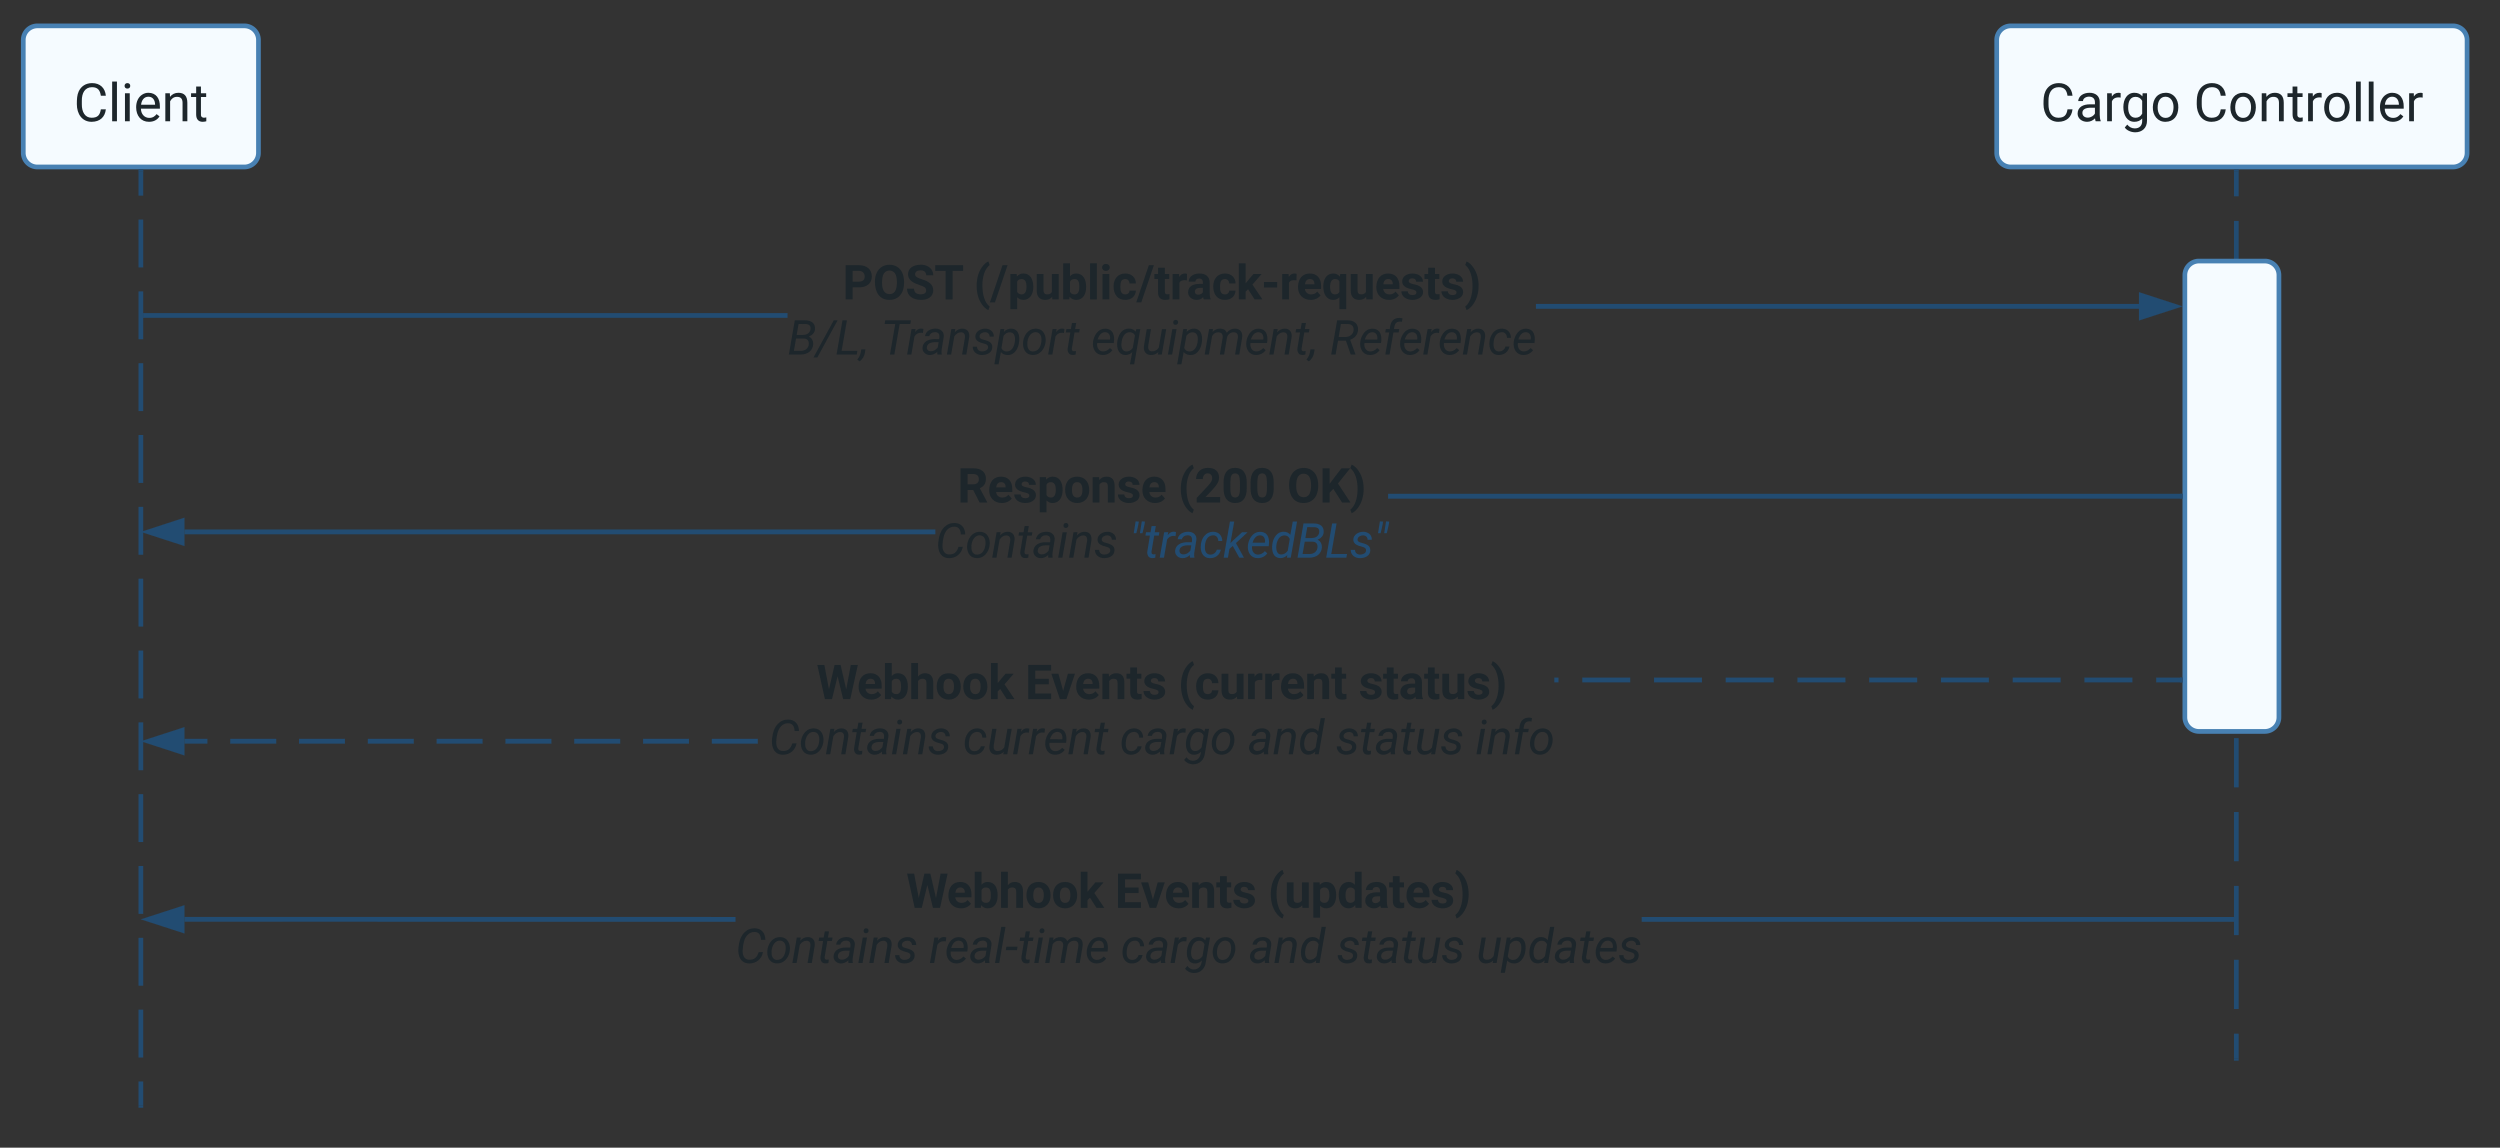 <svg xmlns="http://www.w3.org/2000/svg" xmlns:xlink="http://www.w3.org/1999/xlink" xmlns:lucid="lucid" width="1063" height="488"><rect width="100%" height="100%" fill="#333333" stroke="none"/><g transform="translate(-31 -189)" lucid:page-tab-id="0_0"><path d="M20 126a6 6 0 0 1 6-6h427a6 6 0 0 1 6 6v48a6 6 0 0 1-6 6H26a6 6 0 0 1-6-6z" fill="none"/><use xlink:href="#a" transform="matrix(1,0,0,1,32,132) translate(0 24.836)"/><use xlink:href="#b" transform="matrix(1,0,0,1,32,132) translate(21.436 24.836)"/><use xlink:href="#c" transform="matrix(1,0,0,1,32,132) translate(76.992 24.836)"/><use xlink:href="#d" transform="matrix(1,0,0,1,32,132) translate(121.66 24.836)"/><use xlink:href="#e" transform="matrix(1,0,0,1,32,132) translate(180.254 24.836)"/><use xlink:href="#f" transform="matrix(1,0,0,1,32,132) translate(248.975 24.836)"/><path d="M40.9 206a6 6 0 0 1 6-6h88a6 6 0 0 1 6 6v48a6 6 0 0 1-6 6h-88a6 6 0 0 1-6-6z" stroke="#4881b3" stroke-width="2" fill="#f5fbff"/><use xlink:href="#g" transform="matrix(1,0,0,1,40.913,200) translate(21.451 40.572)"/><path d="M90.9 262v10.18m0 10.18v20.36m0 10.18v20.36m0 10.18v20.36m0 10.17v20.36m0 10.18v20.37m0 10.18v20.36m0 10.2v20.35m0 10.18v20.36m0 10.17v20.36m0 10.18v20.36m0 10.18v20.36m0 10.18v20.36m0 10.18V659" stroke="#224c72" stroke-width="2" fill="none"/><path d="M91.9 262.03h-2V261h2z" stroke="#224c72" stroke-width=".05" fill="#224c72"/><path d="M90.9 658.97V660" stroke="#224c72" stroke-width="2" fill="none"/><path d="M880 206a6 6 0 0 1 6-6h188a6 6 0 0 1 6 6v48a6 6 0 0 1-6 6H886a6 6 0 0 1-6-6z" stroke="#4881b3" stroke-width="2" fill="#f5fbff"/><use xlink:href="#h" transform="matrix(1,0,0,1,880,200) translate(18.589 40.572)"/><use xlink:href="#i" transform="matrix(1,0,0,1,880,200) translate(83.742 40.572)"/><path d="M365.83 324.14H91.9v-2h273.93zm574.67-3.88H684.1v-2h256.4z" stroke="#224c72" stroke-width=".05" fill="#224c72"/><path d="M91.94 324.14H90.9v-2h1.04z" stroke="#224c72" stroke-width=".05" fill="#224c72"/><path d="M955.76 319.26l-14.26 4.63v-9.28z" fill="#224c72"/><path d="M959 319.26l-18.5 6v-12.02zm-16.5 3.25l10.03-3.24L942.5 316z" stroke="#224c72" stroke-width=".05" fill="#224c72"/><use xlink:href="#j" transform="matrix(1,0,0,1,365.826,297.761) translate(23.423 18.555)"/><use xlink:href="#k" transform="matrix(1,0,0,1,365.826,297.761) translate(79.194 18.555)"/><use xlink:href="#l" transform="matrix(1,0,0,1,365.826,297.761) translate(0.005 41.992)"/><use xlink:href="#m" transform="matrix(1,0,0,1,365.826,297.761) translate(39.624 41.992)"/><use xlink:href="#n" transform="matrix(1,0,0,1,365.826,297.761) translate(129.019 41.992)"/><use xlink:href="#o" transform="matrix(1,0,0,1,365.826,297.761) translate(230.61 41.992)"/><path d="M981.88 262v10.47m0 10.47v20.95m0 10.46v20.95m0 10.48v20.94m0 10.47v20.94m0 10.47v20.96m0 10.47v20.94m0 10.47v20.95m0 10.46v20.94m0 10.48v20.94m0 10.47v20.94m0 10.47v20.95m0 10.48V639" stroke="#224c72" stroke-width="2" fill="none"/><path d="M982.88 262.03h-2V261h2z" stroke="#224c72" stroke-width=".05" fill="#224c72"/><path d="M981.88 638.97V640" stroke="#224c72" stroke-width="2" fill="none"/><path d="M960 306a6 6 0 0 1 6-6h28a6 6 0 0 1 6 6v188a6 6 0 0 1-6 6h-28a6 6 0 0 1-6-6z" stroke="#4881b3" stroke-width="2" fill="#f5fbff"/><path d="M428.68 416.15H109.42v-2h319.26zM958 401H621.23v-2H958z" stroke="#224c72" stroke-width=".05" fill="#224c72"/><path d="M959 401h-1.03v-2H959z" fill="#224c72"/><path d="M959.02 401.02h-1.07v-2.04h1.07zm-1.02-2v1.96h.98v-1.96z" stroke="#224c72" stroke-width=".05" fill="#224c72"/><path d="M108.42 419.78l-14.27-4.63 14.27-4.64z" fill="#224c72"/><path d="M109.42 421.16l-18.5-6 18.5-6.03zm-12.03-6l10.02 3.24v-6.5z" stroke="#224c72" stroke-width=".05" fill="#224c72"/><use xlink:href="#p" transform="matrix(1,0,0,1,428.682,384.136) translate(9.439 18.555)"/><use xlink:href="#q" transform="matrix(1,0,0,1,428.682,384.136) translate(103.14 18.555)"/><use xlink:href="#r" transform="matrix(1,0,0,1,428.682,384.136) translate(149.566 18.555)"/><use xlink:href="#s" transform="matrix(1,0,0,1,428.682,384.136) translate(0.005 41.992)"/><use xlink:href="#t" transform="matrix(1,0,0,1,428.682,384.136) translate(82.388 41.992)"/><path d="M353.2 505.18h-19.5v-2h19.5zm-29.26 0h-19.5v-2h19.5zm-29.26 0h-19.5v-2h19.5zm-29.25 0h-19.5v-2h19.5zm-29.25 0h-19.5v-2h19.5zm-29.25 0h-19.5v-2h19.5zm-29.26 0h-19.5v-2h19.5zm-29.25 0h-19.5v-2h19.5zm-29.25 0h-9.75v-2h9.75zM958 479.14h-10.17v-2H958zm-20.34 0h-20.33v-2h20.33zm-30.5 0h-20.33v-2h20.33zm-30.5 0h-20.34v-2h20.34zm-30.5 0H825.8v-2h20.33zm-30.5 0H795.3v-2h20.33zm-30.5 0H764.8v-2h20.35zm-30.5 0H734.3v-2h20.35zm-30.52 0H703.8v-2h20.34zm-30.5 0h-1.73v-2h1.74z" stroke="#224c72" stroke-width=".05" fill="#224c72"/><path d="M959 479.14h-1.03v-2H959z" fill="#224c72"/><path d="M959.02 479.16h-1.07v-2.05h1.07zm-1.02-2v1.95h.98v-1.94z" stroke="#224c72" stroke-width=".05" fill="#224c72"/><path d="M108.42 508.82l-14.27-4.64 14.27-4.63z" fill="#224c72"/><path d="M109.42 510.2l-18.5-6.02 18.5-6zm-12.03-6.02l10.02 3.26v-6.5z" stroke="#224c72" stroke-width=".05" fill="#224c72"/><g><use xlink:href="#u" transform="matrix(1,0,0,1,357.999,467.724) translate(20.171 18.555)"/><use xlink:href="#v" transform="matrix(1,0,0,1,357.999,467.724) translate(108.901 18.555)"/><use xlink:href="#w" transform="matrix(1,0,0,1,357.999,467.724) translate(173.911 18.555)"/><use xlink:href="#x" transform="matrix(1,0,0,1,357.999,467.724) translate(250.708 18.555)"/><use xlink:href="#y" transform="matrix(1,0,0,1,357.999,467.724) translate(0.005 41.992)"/><use xlink:href="#z" transform="matrix(1,0,0,1,357.999,467.724) translate(82.388 41.992)"/><use xlink:href="#A" transform="matrix(1,0,0,1,357.999,467.724) translate(149.077 41.992)"/><use xlink:href="#B" transform="matrix(1,0,0,1,357.999,467.724) translate(203.511 41.992)"/><use xlink:href="#C" transform="matrix(1,0,0,1,357.999,467.724) translate(240.903 41.992)"/><use xlink:href="#D" transform="matrix(1,0,0,1,357.999,467.724) translate(300.317 41.992)"/></g><path d="M980.88 578.92v2h-251.8v-2zm-637.17 0v2l-234.28-.02v-2z" stroke="#224c72" stroke-width=".05" fill="#224c72"/><path d="M981.88 580.92h-1.03v-2h1.03z" stroke="#224c72" stroke-width=".05" fill="#224c72"/><path d="M108.42 584.53l-14.27-4.63 14.27-4.64z" fill="#224c72"/><path d="M109.42 585.9l-18.5-6 18.5-6zm-12.03-6l10.02 3.26v-6.52z" stroke="#224c72" stroke-width=".05" fill="#224c72"/><g><use xlink:href="#u" transform="matrix(1,0,0,1,343.714,556.472) translate(72.632 18.555)"/><use xlink:href="#v" transform="matrix(1,0,0,1,343.714,556.472) translate(161.362 18.555)"/><use xlink:href="#E" transform="matrix(1,0,0,1,343.714,556.472) translate(226.372 18.555)"/><use xlink:href="#y" transform="matrix(1,0,0,1,343.714,556.472) translate(0.005 41.992)"/><use xlink:href="#F" transform="matrix(1,0,0,1,343.714,556.472) translate(82.388 41.992)"/><use xlink:href="#A" transform="matrix(1,0,0,1,343.714,556.472) translate(163.755 41.992)"/><use xlink:href="#B" transform="matrix(1,0,0,1,343.714,556.472) translate(218.189 41.992)"/><use xlink:href="#C" transform="matrix(1,0,0,1,343.714,556.472) translate(255.581 41.992)"/><use xlink:href="#G" transform="matrix(1,0,0,1,343.714,556.472) translate(314.995 41.992)"/></g><defs><path fill="#1d262b" d="M801 0H512v-1114l-345 107v-235l603-216h31V0" id="H"/><use transform="matrix(0.01,0,0,0.01,0,0)" xlink:href="#H" id="a"/><path fill="#1d262b" d="M1226-1213H780V0H480v-1213H40v-243h1186v243" id="I"/><path fill="#1d262b" d="M719-811c-143-24-279 1-319 103V0H111v-1082h273l8 129c74-124 180-175 331-136" id="J"/><path fill="#1d262b" d="M552-1102c254-4 435 134 435 383v469c1 103 15 180 43 233V0H738c-13-26-23-58-29-97C639-19 548 20 436 20 238 20 64-113 68-304c5-258 212-357 496-357h133c11-137-29-227-160-227-90 0-156 45-156 131H92c15-231 213-342 460-345zM357-325c0 76 61 124 142 124 88 0 168-45 198-105v-186H589c-152 2-232 51-232 167" id="K"/><path fill="#1d262b" d="M355-556c-2 203 30 338 206 343 102 3 181-63 182-161h271C1001-128 821 17 566 20 242 24 66-212 66-554c0-320 184-548 498-548 262 0 451 167 450 423H743c-1-108-75-193-184-189-162 6-202 123-204 312" id="L"/><path fill="#1d262b" d="M504-434L400-330V0H111v-1536h289v851c106-137 222-264 333-397h347L689-631 1114 0H782" id="M"/><g id="b"><use transform="matrix(0.01,0,0,0.01,0,0)" xlink:href="#I"/><use transform="matrix(0.01,0,0,0.01,11.738,0)" xlink:href="#J"/><use transform="matrix(0.01,0,0,0.01,18.74,0)" xlink:href="#K"/><use transform="matrix(0.01,0,0,0.01,29.463,0)" xlink:href="#L"/><use transform="matrix(0.01,0,0,0.01,39.893,0)" xlink:href="#M"/></g><path fill="#1d262b" d="M515-409l200-673h310L590 168c-66 202-236 321-472 250V199c127 7 198-15 230-107l34-89L3-1082h311" id="N"/><path fill="#1d262b" d="M579 20C257 20 58-214 66-551c8-331 182-551 511-551 324 0 514 231 514 572 0 319-198 550-512 550zm-2-888c-169 0-222 141-222 338 0 181 61 317 224 317 170 0 223-137 223-338 0-178-64-317-225-317" id="O"/><path fill="#1d262b" d="M463 20c-241-1-359-147-359-393v-709h289v699c0 113 51 169 154 169 98 0 165-34 202-102v-766h290V0H767l-8-110C688-23 589 20 463 20" id="P"/><g id="c"><use transform="matrix(0.01,0,0,0.01,0,0)" xlink:href="#N"/><use transform="matrix(0.01,0,0,0.01,9.893,0)" xlink:href="#O"/><use transform="matrix(0.01,0,0,0.01,21.201,0)" xlink:href="#P"/><use transform="matrix(0.01,0,0,0.01,32.393,0)" xlink:href="#J"/></g><path fill="#1d262b" d="M687-225c189-1 272-84 286-260h300c-19 311-251 505-586 505C296 20 86-277 86-686c0-466 174-782 605-790 340-6 557 198 584 514H975c-15-183-92-268-284-268-100 0-173 38-225 108-63 84-76 264-76 443 0 157 24 272 72 345s122 109 225 109" id="Q"/><path fill="#1d262b" d="M505 20C221 18 69-239 69-549c0-302 153-553 438-553 119 0 211 41 277 122l12-102h262V-36c-8 305-208 458-520 462-160 1-335-76-403-170L263 80c72 81 159 121 262 121 172 1 260-107 243-294C701-18 614 20 505 20zm76-887c-165 0-223 147-223 339 0 172 66 314 221 314 88 0 151-33 189-99v-455c-39-66-101-99-187-99" id="R"/><g id="d"><use transform="matrix(0.01,0,0,0.01,0,0)" xlink:href="#Q"/><use transform="matrix(0.01,0,0,0.01,13.086,0)" xlink:href="#K"/><use transform="matrix(0.01,0,0,0.01,23.809,0)" xlink:href="#J"/><use transform="matrix(0.01,0,0,0.01,30.918,0)" xlink:href="#R"/><use transform="matrix(0.01,0,0,0.01,42.334,0)" xlink:href="#O"/></g><path fill="#1d262b" d="M319-664C304-226 428 158 661 357l-38 113c-89-49-172-133-254-248C142-97 71-578 194-1025c67-244 240-513 429-618l38 122c-201 153-330 502-342 857" id="S"/><path fill="#1d262b" d="M1288 0h-193v-673H361V0H169v-1456h192v626h734v-626h193V0" id="T"/><path fill="#1d262b" d="M561-1102c238-4 403 126 403 351v498c0 99 13 178 38 237V0H808c-11-21-19-59-26-114C696-25 593 20 474 20c-199 0-368-130-365-320 4-251 214-359 490-356h180v-85c-1-135-86-212-229-212-115 0-232 67-233 171H131c20-205 206-316 430-320zM294-326c0 117 90 185 207 185 122 0 239-75 278-162v-222H634c-227 0-340 66-340 199" id="U"/><path fill="#1d262b" d="M632-1102c291 0 422 251 422 573 0 297-141 548-419 549-131 0-235-42-310-125v521H140v-1498h169l9 120c75-93 180-140 314-140zm-53 971c207 0 290-180 290-419 0-218-92-395-292-395-112 0-196 50-252 149v517c55 99 140 148 254 148" id="V"/><path fill="#1d262b" d="M494-271l252-811h198L509 167C425 381 299 474 84 421V271c167 16 242-37 283-173l41-110L22-1082h202" id="W"/><g id="e"><use transform="matrix(0.01,0,0,0.01,0,0)" xlink:href="#S"/><use transform="matrix(0.01,0,0,0.01,6.836,0)" xlink:href="#T"/><use transform="matrix(0.01,0,0,0.01,21.094,0)" xlink:href="#U"/><use transform="matrix(0.01,0,0,0.01,31.973,0)" xlink:href="#V"/><use transform="matrix(0.01,0,0,0.01,43.193,0)" xlink:href="#V"/><use transform="matrix(0.01,0,0,0.01,54.307,0)" xlink:href="#W"/></g><path fill="#1d262b" d="M704-1390c-164-38-297 28-288 194v114h231v143H416V0H231v-939H60v-143h171v-111c-12-274 208-416 483-347" id="X"/><path fill="#1d262b" d="M341 0H156v-1536h185V0" id="Y"/><path fill="#1d262b" d="M584 20C278 26 81-227 91-551c10-320 175-545 491-551 308-5 503 247 494 573-9 322-175 543-492 549zm-2-970c-208 0-305 185-305 421 0 216 106 398 307 398 211 0 307-186 307-420 0-214-109-399-309-399" id="Z"/><path fill="#1d262b" d="M1098-255l208-827h185L1176 0h-150L763-820 507 0H357L43-1082h184l213 810 252-810h149" id="aa"/><path fill="#1d262b" d="M38 357C331 141 457-487 337-984c-53-219-157-429-299-546l39-113c190 106 362 378 431 621 75 268 76 597 0 868C440 88 266 365 77 470" id="ab"/><g id="f"><use transform="matrix(0.01,0,0,0.01,0,0)" xlink:href="#X"/><use transform="matrix(0.01,0,0,0.01,6.943,0)" xlink:href="#Y"/><use transform="matrix(0.01,0,0,0.01,11.797,0)" xlink:href="#Z"/><use transform="matrix(0.01,0,0,0.01,23.203,0)" xlink:href="#aa"/><use transform="matrix(0.01,0,0,0.01,38.232,0)" xlink:href="#ab"/></g><path fill="#1d262b" d="M688-137c238 0 323-102 359-325h193c-32 297-228 482-552 482-361 0-569-299-569-680 0-197 8-360 73-497 88-186 257-317 513-319 316-2 509 195 535 488h-193c-31-212-118-330-342-330-272 0-397 224-393 523v141c-3 282 115 517 376 517" id="ac"/><path fill="#1d262b" d="M341 0H156v-1082h185V0zm-91-1264c-68 0-108-42-109-105 0-62 41-107 109-107s110 44 110 107-42 105-110 105" id="ad"/><path fill="#1d262b" d="M599-131c141 0 220-65 285-146l113 88C906-50 770 20 589 20 281 21 93-214 93-545c0-223 93-397 233-485 74-48 154-72 240-72 300 2 449 218 445 537v77H278c0 197 129 357 321 357zm227-509c-3-180-88-310-260-310-170 0-264 140-282 310h542" id="ae"/><path fill="#1d262b" d="M589-945c-131 0-219 81-264 174V0H140v-1082h175l6 136c83-104 191-156 324-156 229 0 346 129 346 387V0H806v-716c-2-153-65-229-217-229" id="af"/><path fill="#1d262b" d="M456 20C285 20 205-92 206-268v-671H9v-143h197v-262h185v262h202v143H391v671c-9 125 92 149 207 118V0c-49 13-96 20-142 20" id="ag"/><g id="g"><use transform="matrix(0.011,0,0,0.011,0,0)" xlink:href="#ac"/><use transform="matrix(0.011,0,0,0.011,14.609,0)" xlink:href="#Y"/><use transform="matrix(0.011,0,0,0.011,20.055,0)" xlink:href="#ad"/><use transform="matrix(0.011,0,0,0.011,25.502,0)" xlink:href="#ae"/><use transform="matrix(0.011,0,0,0.011,37.393,0)" xlink:href="#af"/><use transform="matrix(0.011,0,0,0.011,49.777,0)" xlink:href="#ag"/></g><path fill="#1d262b" d="M663-916c-163-27-288 18-338 148V0H140v-1082h180l3 125c61-97 147-145 258-145 36 0 63 5 82 14v172" id="ah"/><path fill="#1d262b" d="M521 20C240 20 96-239 96-550c0-303 147-552 427-552 132 0 235 47 309 140l9-120h169V-26c4 277-183 454-459 452-165-1-334-81-400-187l96-111c79 98 176 147 291 147 180 1 288-109 286-290v-93C750-23 649 20 521 20zm48-965c-209 0-287 178-287 416 0 217 86 392 285 392 117 0 202-53 257-159v-494c-57-103-142-155-255-155" id="ai"/><g id="h"><use transform="matrix(0.011,0,0,0.011,0,0)" xlink:href="#ac"/><use transform="matrix(0.011,0,0,0.011,14.609,0)" xlink:href="#U"/><use transform="matrix(0.011,0,0,0.011,26.817,0)" xlink:href="#ah"/><use transform="matrix(0.011,0,0,0.011,34.204,0)" xlink:href="#ai"/><use transform="matrix(0.011,0,0,0.011,46.796,0)" xlink:href="#Z"/></g><g id="i"><use transform="matrix(0.011,0,0,0.011,0,0)" xlink:href="#ac"/><use transform="matrix(0.011,0,0,0.011,14.609,0)" xlink:href="#Z"/><use transform="matrix(0.011,0,0,0.011,27.409,0)" xlink:href="#af"/><use transform="matrix(0.011,0,0,0.011,39.793,0)" xlink:href="#ag"/><use transform="matrix(0.011,0,0,0.011,47.125,0)" xlink:href="#ah"/><use transform="matrix(0.011,0,0,0.011,54.5,0)" xlink:href="#Z"/><use transform="matrix(0.011,0,0,0.011,67.3,0)" xlink:href="#Y"/><use transform="matrix(0.011,0,0,0.011,72.747,0)" xlink:href="#Y"/><use transform="matrix(0.011,0,0,0.011,78.194,0)" xlink:href="#ae"/><use transform="matrix(0.011,0,0,0.011,90.085,0)" xlink:href="#ah"/></g><path fill="#1d262b" d="M1245-974c0 302-233 466-552 461H430V0H130v-1456h568c323 5 547 167 547 482zm-303 2c1-143-93-241-237-241H430v457h268c151 1 244-71 244-216" id="aj"/><path fill="#1d262b" d="M1248-1138c106 220 104 603 2 820-91 195-274 338-542 338C281 20 86-300 86-759c0-291 115-515 296-629 182-114 467-115 648 0 94 60 166 141 218 250zM940-344c111-153 110-617 0-765-57-77-133-119-234-119s-177 41-233 118c-64 88-83 240-83 415 0 149 27 264 82 346s133 123 236 123c101 0 176-40 232-118" id="ak"/><path fill="#1d262b" d="M658-217c127 0 227-49 227-165 0-57-21-98-60-130-79-64-370-142-463-196-162-95-248-210-248-361 0-280 246-403 537-407 213-3 383 84 467 216 45 69 68 147 68 234H886c0-139-96-211-240-211-129 0-232 55-232 169 0 47 24 87 72 119s117 62 210 90c171 51 295 115 373 191s117 171 117 284c-2 272-237 411-528 404C331 13 78-135 69-458h301c0 161 96 241 288 241" id="al"/><g id="j"><use transform="matrix(0.01,0,0,0.01,0,0)" xlink:href="#aj"/><use transform="matrix(0.01,0,0,0.01,12.9,0)" xlink:href="#ak"/><use transform="matrix(0.01,0,0,0.01,26.709,0)" xlink:href="#al"/><use transform="matrix(0.01,0,0,0.01,39.004,0)" xlink:href="#I"/></g><path fill="#1d262b" d="M369-598c0 393 97 738 310 900l-56 153c-200-92-361-334-433-572-84-277-87-628-5-911 71-244 234-495 438-588l56 156c-205 153-310 488-310 862" id="am"/><path fill="#1d262b" d="M202 125H-13l536-1581h215" id="an"/><path fill="#1d262b" d="M663-1102c295 0 422 250 422 571 0 300-141 549-420 551-109 0-198-38-265-114v510H111v-1498h268l10 106c70-84 161-126 274-126zm133 550c0-175-53-315-209-315-91 0-153 35-187 104v443c35 71 98 107 189 107 138 0 207-113 207-339" id="ao"/><path fill="#1d262b" d="M663-1102c295 0 423 246 423 571 0 313-131 551-421 551-117 0-211-45-281-135L371 0H111v-1536h289v551c67-78 154-117 263-117zm-71 889c164 0 209-139 205-339-3-189-44-315-207-315-92 0-155 38-190 113v427c35 76 99 114 192 114" id="ap"/><path fill="#1d262b" d="M416 0H126v-1536h290V0" id="aq"/><path fill="#1d262b" d="M416 0H126v-1082h290V0zM271-1212c-92 0-162-61-162-150s68-149 162-149c93 0 162 60 162 149s-70 150-162 150" id="ar"/><path fill="#1d262b" d="M457-330c2 83 25 111 111 112 32 0 60-2 85-7V-6c-57 17-115 26-175 26-203 0-310-102-310-307v-583H10v-212h158v-266h289v266h185v212H457v540" id="as"/><path fill="#1d262b" d="M673-507H110v-233h563v233" id="at"/><path fill="#1d262b" d="M1031-175C952-60 797 20 609 20 287 20 60-206 72-543c12-330 180-559 505-559 309 0 482 214 477 537v118H365c15 134 115 234 263 234 111 0 198-40 261-121zM770-644c5-139-62-226-194-224-130 1-191 97-208 224h402" id="au"/><path fill="#1d262b" d="M489 20C202 20 66-232 66-551c0-308 139-551 425-551 116 0 208 44 277 133l19-113h254V416H751V-93C684-18 597 20 489 20zM355-530c-1 177 53 317 208 317 89 0 151-35 188-106v-447c-51-122-269-140-341-21-34 56-55 140-55 257" id="av"/><path fill="#1d262b" d="M529-185c94 0 168-33 168-114 0-35-18-63-53-83s-91-39-168-55C219-491 90-600 90-765c0-208 203-337 432-337 246 0 451 124 453 349H686c-2-91-62-143-165-143-86 0-151 41-153 117 0 32 16 57 46 77 63 43 257 69 335 100 151 60 229 153 229 291C978-13 554 93 282-28 162-81 60-190 56-344h274c5 106 86 159 199 159" id="aw"/><path fill="#1d262b" d="M349-541c6-400-96-755-309-922l56-153c203 91 368 336 444 575 89 280 91 621 4 907-74 244-242 497-448 589L40 302c199-150 304-484 309-843" id="ax"/><g id="k"><use transform="matrix(0.01,0,0,0.01,0,0)" xlink:href="#am"/><use transform="matrix(0.01,0,0,0.01,7.021,0)" xlink:href="#an"/><use transform="matrix(0.01,0,0,0.01,14.492,0)" xlink:href="#ao"/><use transform="matrix(0.01,0,0,0.01,25.752,0)" xlink:href="#P"/><use transform="matrix(0.01,0,0,0.01,36.943,0)" xlink:href="#ap"/><use transform="matrix(0.01,0,0,0.01,48.203,0)" xlink:href="#aq"/><use transform="matrix(0.01,0,0,0.01,53.506,0)" xlink:href="#ar"/><use transform="matrix(0.01,0,0,0.01,58.809,0)" xlink:href="#L"/><use transform="matrix(0.01,0,0,0.01,69.238,0)" xlink:href="#an"/><use transform="matrix(0.01,0,0,0.01,76.709,0)" xlink:href="#as"/><use transform="matrix(0.01,0,0,0.01,83.467,0)" xlink:href="#J"/><use transform="matrix(0.01,0,0,0.01,90.469,0)" xlink:href="#K"/><use transform="matrix(0.01,0,0,0.01,101.191,0)" xlink:href="#L"/><use transform="matrix(0.01,0,0,0.01,111.621,0)" xlink:href="#M"/><use transform="matrix(0.01,0,0,0.01,122.305,0)" xlink:href="#at"/><use transform="matrix(0.01,0,0,0.01,130.059,0)" xlink:href="#J"/><use transform="matrix(0.01,0,0,0.01,137.168,0)" xlink:href="#au"/><use transform="matrix(0.01,0,0,0.01,147.979,0)" xlink:href="#av"/><use transform="matrix(0.01,0,0,0.01,159.277,0)" xlink:href="#P"/><use transform="matrix(0.01,0,0,0.01,170.469,0)" xlink:href="#au"/><use transform="matrix(0.01,0,0,0.01,181.279,0)" xlink:href="#aw"/><use transform="matrix(0.01,0,0,0.01,191.562,0)" xlink:href="#as"/><use transform="matrix(0.01,0,0,0.01,198.32,0)" xlink:href="#aw"/><use transform="matrix(0.01,0,0,0.01,208.604,0)" xlink:href="#ax"/></g><path fill="#1d262b" d="M739-1455c272-3 450 120 431 379-10 139-100 244-263 315 120 42 197 174 186 333C1075-163 856 0 565 0H59l253-1456zM365-681l-91 524 297 1c179 2 317-108 335-270 18-161-61-254-214-254zm27-154c184-5 377 26 486-64 56-46 93-103 102-179 18-156-68-218-222-219l-286-1" id="ay"/><path fill="#1d262b" d="M51 125h-164l864-1581h163" id="az"/><path fill="#1d262b" d="M275-157h670L917 0H59l253-1456h189" id="aA"/><path fill="#1d262b" d="M-9 291l-104-75C3 75 31-31 57-219h177L213-84C189 68 115 193-9 291" id="aB"/><g id="l"><use transform="matrix(0.01,0,0,0.01,0,0)" xlink:href="#ay"/><use transform="matrix(0.01,0,0,0.01,12.178,0)" xlink:href="#az"/><use transform="matrix(0.01,0,0,0.01,20.273,0)" xlink:href="#aA"/><use transform="matrix(0.01,0,0,0.01,30.811,0)" xlink:href="#aB"/></g><path fill="#1d262b" d="M1261-1298H808L583 0H396l225-1298H168l28-158h1093" id="aC"/><path fill="#1d262b" d="M704-917c-165-30-276 20-359 148L212 0H31l188-1082 175-1-27 126c100-123 200-175 357-132" id="aD"/><path fill="#1d262b" d="M693 0c-10-37-6-74-4-114C590-22 484 20 373 20 194 20 47-112 59-292c17-247 243-368 520-365l189 1c15-84 22-185-26-240-65-75-223-71-306-12-47 33-77 73-88 125l-182 1c29-208 221-321 452-321 215 0 378 144 342 364l-88 536c-5 65-10 126 7 186l-2 17H693zM280-192c64 73 206 62 294 10 51-30 96-69 133-120l39-223c-244-11-476 9-502 206-6 51 6 93 36 127" id="aE"/><path fill="#1d262b" d="M390-1083l-26 137c97-107 208-159 332-156 212 6 319 161 280 393L858 0H677l119-712c18-142-34-234-164-234-109 0-204 56-286 174L212 0H31l188-1082" id="aF"/><path fill="#1d262b" d="M231-333c-1 124 89 201 217 201 122 0 240-56 253-161 9-75-30-131-123-158l-188-55c-159-55-234-145-230-272 6-193 214-324 421-324 206 0 374 135 365 339l-180-1c4-110-81-185-192-185-115 0-223 63-235 164-8 63 29 112 115 137 217 64 438 103 427 341C871-88 677 18 442 20 228 22 41-122 50-334" id="aG"/><path fill="#1d262b" d="M1019-681c4 288-98 524-268 639-157 107-414 73-514-64l-97 522H-41l260-1498 164-1-20 121c89-96 196-144 321-140 224 6 332 183 335 421zM708-236c74-84 127-229 130-405s-61-298-216-305c-105-5-195 47-271 149l-91 519c41 96 114 145 219 148 90 2 166-34 229-106" id="aH"/><path fill="#1d262b" d="M368-1032c145-90 364-94 497 4 125 92 200 279 173 497-26 214-136 393-288 484-146 88-361 90-494-7C135-143 64-314 82-523c19-226 133-414 286-509zm19 191c-89 104-138 255-123 450 11 144 88 261 232 261 228 0 333-194 361-401 31-227-34-407-232-420-93-6-173 35-238 110" id="aI"/><path fill="#1d262b" d="M509-1344l-46 262h197l-25 143H439L326-266c-10 74 15 129 84 126 22 0 51-3 88-10L484 1C371 33 244 25 190-60c-34-53-56-122-42-209l110-670H67l25-143h191l46-262h180" id="aJ"/><g id="m"><use transform="matrix(0.01,0,0,0.01,0,0)" xlink:href="#aC"/><use transform="matrix(0.01,0,0,0.01,10.937,0)" xlink:href="#aD"/><use transform="matrix(0.01,0,0,0.01,17.207,0)" xlink:href="#aE"/><use transform="matrix(0.01,0,0,0.01,27.861,0)" xlink:href="#aF"/><use transform="matrix(0.01,0,0,0.01,38.662,0)" xlink:href="#aG"/><use transform="matrix(0.01,0,0,0.01,48.76,0)" xlink:href="#aH"/><use transform="matrix(0.01,0,0,0.01,59.746,0)" xlink:href="#aI"/><use transform="matrix(0.01,0,0,0.01,70.908,0)" xlink:href="#aD"/><use transform="matrix(0.01,0,0,0.01,78.057,0)" xlink:href="#aJ"/></g><path fill="#1d262b" d="M267-488c-26 188 71 355 247 357 107 1 205-45 296-144l104 88C832-68 690 21 499 20 214 19 51-235 92-543c28-211 142-407 287-495 158-96 394-79 506 47 97 108 124 311 89 503H267zm509-376c-76-117-261-108-358-11-54 54-99 131-132 235l526 1c18-84 2-166-36-225" id="aK"/><path fill="#1d262b" d="M722-100C578 49 308 69 177-95 74-224 52-458 108-662c65-236 193-441 477-441 122 0 215 46 279 131l33-110h167L804 416H624zM390-846c-70 86-125 231-130 408-5 173 58 303 212 308 102 3 192-46 271-146l94-532c-72-181-328-183-447-38" id="aL"/><path fill="#1d262b" d="M718-107C633-20 526 23 395 20 181 15 71-151 110-383l116-699h181L290-380c-17 133 23 239 147 243 129 4 229-48 300-157l136-788h181L866 0H695" id="aM"/><path fill="#1d262b" d="M227 0H47l188-1082h180zm73-1444c36-38 112-44 152-6 39 38 38 117 0 155-36 37-114 43-153 5s-35-116 1-154" id="aN"/><path fill="#1d262b" d="M388-1083l-23 121c91-96 200-143 329-140 138 2 239 67 273 174 101-119 221-177 359-174 217 3 334 162 296 391L1503 0h-180l118-713c18-149-38-232-178-234-141-2-262 104-283 228L857 0H675l120-712c18-144-45-231-178-233-113-3-202 49-269 154L211 0H30l188-1082" id="aO"/><g id="n"><use transform="matrix(0.01,0,0,0.01,0,0)" xlink:href="#aK"/><use transform="matrix(0.01,0,0,0.01,10.371,0)" xlink:href="#aL"/><use transform="matrix(0.01,0,0,0.01,21.494,0)" xlink:href="#aM"/><use transform="matrix(0.01,0,0,0.01,32.285,0)" xlink:href="#aN"/><use transform="matrix(0.01,0,0,0.01,37.09,0)" xlink:href="#aH"/><use transform="matrix(0.01,0,0,0.01,48.076,0)" xlink:href="#aO"/><use transform="matrix(0.01,0,0,0.01,65.176,0)" xlink:href="#aK"/><use transform="matrix(0.01,0,0,0.01,75.547,0)" xlink:href="#aF"/><use transform="matrix(0.01,0,0,0.01,86.348,0)" xlink:href="#aJ"/><use transform="matrix(0.01,0,0,0.01,92.783,0)" xlink:href="#aB"/></g><path fill="#1d262b" d="M685-589H349L247 0H58l253-1456 438 1c283-4 477 150 450 429-19 203-160 337-335 398l226 615-1 13H889zM376-746l276 1c189 3 340-113 359-281 20-174-80-270-248-271l-291-1" id="aP"/><path fill="#1d262b" d="M119 0l164-939H116l25-143h166c16-160 49-300 144-383 101-88 236-115 397-77l-22 151c-96-22-191-11-250 47-61 60-74 158-88 262h224l-25 143H463L300 0H119" id="aQ"/><path fill="#1d262b" d="M326-201c75 91 241 91 337 15 51-40 86-91 102-154l171-1C897-129 721 20 480 20 176 20 48-242 89-567c26-210 129-382 279-471 164-98 412-83 528 50 66 75 102 166 102 279l-169-1c-1-136-82-241-213-241-267 0-370 265-356 565 4 78 28 139 66 185" id="aR"/><g id="o"><use transform="matrix(0.01,0,0,0.01,0,0)" xlink:href="#aP"/><use transform="matrix(0.01,0,0,0.01,12.041,0)" xlink:href="#aK"/><use transform="matrix(0.01,0,0,0.01,22.412,0)" xlink:href="#aQ"/><use transform="matrix(0.01,0,0,0.01,29.014,0)" xlink:href="#aK"/><use transform="matrix(0.01,0,0,0.01,39.385,0)" xlink:href="#aD"/><use transform="matrix(0.01,0,0,0.01,45.859,0)" xlink:href="#aK"/><use transform="matrix(0.01,0,0,0.01,56.23,0)" xlink:href="#aF"/><use transform="matrix(0.01,0,0,0.01,67.031,0)" xlink:href="#aR"/><use transform="matrix(0.01,0,0,0.01,77.285,0)" xlink:href="#aK"/></g><path fill="#1d262b" d="M1209-1016c0 219-100 334-260 407l315 595V0H942L669-533H430V0H130v-1456h541c318-3 538 141 538 440zm-300 24c-1-144-85-221-238-221H430v437h242c144 2 238-77 237-216" id="aS"/><path fill="#1d262b" d="M750-692c-1-124-48-174-173-175-81 0-142 35-183 104V0H105v-1082h272l9 125c77-97 181-145 311-145 244 0 342 151 342 403V0H750v-692" id="aT"/><g id="p"><use transform="matrix(0.01,0,0,0.01,0,0)" xlink:href="#aS"/><use transform="matrix(0.01,0,0,0.01,12.764,0)" xlink:href="#au"/><use transform="matrix(0.01,0,0,0.01,23.574,0)" xlink:href="#aw"/><use transform="matrix(0.01,0,0,0.01,33.857,0)" xlink:href="#ao"/><use transform="matrix(0.01,0,0,0.01,45.117,0)" xlink:href="#O"/><use transform="matrix(0.01,0,0,0.01,56.426,0)" xlink:href="#aT"/><use transform="matrix(0.01,0,0,0.01,67.627,0)" xlink:href="#aw"/><use transform="matrix(0.01,0,0,0.01,77.91,0)" xlink:href="#au"/></g><path fill="#1d262b" d="M576-1476c284-5 474 140 474 413 0 72-17 146-56 220-110 211-361 428-523 610h626V0H99v-198l471-502c65-71 110-134 144-185 92-140 43-358-143-358-134 0-213 107-211 245H70c11-295 206-473 506-478" id="aU"/><path fill="#1d262b" d="M586-1476c342 0 491 246 493 606v268c2 370-143 622-491 622C246 20 97-227 95-587v-268c-2-372 145-621 491-621zm204 926c0-199 18-488-50-610-58-105-243-107-304-4-71 121-52 402-52 600 0 119 19 205 48 264 54 112 254 115 309 4 28-57 49-140 49-254" id="aV"/><g id="q"><use transform="matrix(0.01,0,0,0.01,0,0)" xlink:href="#am"/><use transform="matrix(0.01,0,0,0.01,7.021,0)" xlink:href="#aU"/><use transform="matrix(0.01,0,0,0.01,18.496,0)" xlink:href="#aV"/><use transform="matrix(0.01,0,0,0.01,29.971,0)" xlink:href="#aV"/></g><path fill="#1d262b" d="M586-584L430-416V0H130v-1456h300v660c161-226 335-440 503-660h369L785-809 1317 0H960" id="aW"/><g id="r"><use transform="matrix(0.01,0,0,0.01,0,0)" xlink:href="#ak"/><use transform="matrix(0.01,0,0,0.01,13.809,0)" xlink:href="#aW"/><use transform="matrix(0.01,0,0,0.01,26.504,0)" xlink:href="#ax"/></g><path fill="#1d262b" d="M1169-464C1124-185 892 29 575 20 229 9 88-284 127-654c28-268 101-490 247-638 124-125 272-187 447-184 282 5 447 200 452 489h-187c-12-217-93-327-273-332-126-3-229 46-315 141-126 140-178 379-192 636-12 223 75 401 278 405 238 4 341-122 403-324" id="aX"/><g id="s"><use transform="matrix(0.01,0,0,0.01,0,0)" xlink:href="#aX"/><use transform="matrix(0.01,0,0,0.01,12.725,0)" xlink:href="#aI"/><use transform="matrix(0.01,0,0,0.01,23.887,0)" xlink:href="#aF"/><use transform="matrix(0.01,0,0,0.01,34.687,0)" xlink:href="#aJ"/><use transform="matrix(0.01,0,0,0.01,41.123,0)" xlink:href="#aE"/><use transform="matrix(0.01,0,0,0.01,51.777,0)" xlink:href="#aN"/><use transform="matrix(0.01,0,0,0.01,56.582,0)" xlink:href="#aF"/><use transform="matrix(0.01,0,0,0.01,67.383,0)" xlink:href="#aG"/></g><path fill="#224c72" d="M416-1535c-23 177-70 330-106 493l-110 1 80-503zm262 0c-23 177-70 330-106 493H462l80-502" id="aY"/><path fill="#224c72" d="M509-1344l-46 262h197l-25 143H439L326-266c-10 74 15 129 84 126 22 0 51-3 88-10L484 1C371 33 244 25 190-60c-34-53-56-122-42-209l110-670H67l25-143h191l46-262h180" id="aZ"/><path fill="#224c72" d="M704-917c-165-30-276 20-359 148L212 0H31l188-1082 175-1-27 126c100-123 200-175 357-132" id="ba"/><path fill="#224c72" d="M693 0c-10-37-6-74-4-114C590-22 484 20 373 20 194 20 47-112 59-292c17-247 243-368 520-365l189 1c15-84 22-185-26-240-65-75-223-71-306-12-47 33-77 73-88 125l-182 1c29-208 221-321 452-321 215 0 378 144 342 364l-88 536c-5 65-10 126 7 186l-2 17H693zM280-192c64 73 206 62 294 10 51-30 96-69 133-120l39-223c-244-11-476 9-502 206-6 51 6 93 36 127" id="bb"/><path fill="#224c72" d="M326-201c75 91 241 91 337 15 51-40 86-91 102-154l171-1C897-129 721 20 480 20 176 20 48-242 89-567c26-210 129-382 279-471 164-98 412-83 528 50 66 75 102 166 102 279l-169-1c-1-136-82-241-213-241-267 0-370 265-356 565 4 78 28 139 66 185" id="bc"/><path fill="#224c72" d="M419-499L277-372 213 0H32l267-1536h181L320-618c157-163 330-309 495-464h235L553-621 895 0H697" id="bd"/><path fill="#224c72" d="M267-488c-26 188 71 355 247 357 107 1 205-45 296-144l104 88C832-68 690 21 499 20 214 19 51-235 92-543c28-211 142-407 287-495 158-96 394-79 506 47 97 108 124 311 89 503H267zm509-376c-76-117-261-108-358-11-54 54-99 131-132 235l526 1c18-84 2-166-36-225" id="be"/><path fill="#224c72" d="M174-98C35-272 67-655 174-841c85-148 201-262 404-262 121 0 213 47 278 132l104-565h181L875 0H710l19-116C595 47 309 72 174-98zm126-594c-73 205-75 556 166 556 105 0 198-48 279-158l86-500c-40-99-113-151-218-152-167-2-264 117-313 254" id="bf"/><path fill="#224c72" d="M739-1455c272-3 450 120 431 379-10 139-100 244-263 315 120 42 197 174 186 333C1075-163 856 0 565 0H59l253-1456zM365-681l-91 524 297 1c179 2 317-108 335-270 18-161-61-254-214-254zm27-154c184-5 377 26 486-64 56-46 93-103 102-179 18-156-68-218-222-219l-286-1" id="bg"/><path fill="#224c72" d="M275-157h670L917 0H59l253-1456h189" id="bh"/><path fill="#224c72" d="M231-333c-1 124 89 201 217 201 122 0 240-56 253-161 9-75-30-131-123-158l-188-55c-159-55-234-145-230-272 6-193 214-324 421-324 206 0 374 135 365 339l-180-1c4-110-81-185-192-185-115 0-223 63-235 164-8 63 29 112 115 137 217 64 438 103 427 341C871-88 677 18 442 20 228 22 41-122 50-334" id="bi"/><g id="t"><use transform="matrix(0.01,0,0,0.01,0,0)" xlink:href="#aY"/><use transform="matrix(0.01,0,0,0.01,6.299,0)" xlink:href="#aZ"/><use transform="matrix(0.01,0,0,0.01,12.734,0)" xlink:href="#ba"/><use transform="matrix(0.01,0,0,0.01,19.004,0)" xlink:href="#bb"/><use transform="matrix(0.01,0,0,0.01,29.658,0)" xlink:href="#bc"/><use transform="matrix(0.01,0,0,0.01,39.912,0)" xlink:href="#bd"/><use transform="matrix(0.01,0,0,0.01,49.648,0)" xlink:href="#be"/><use transform="matrix(0.01,0,0,0.01,60.02,0)" xlink:href="#bf"/><use transform="matrix(0.01,0,0,0.01,71.055,0)" xlink:href="#bg"/><use transform="matrix(0.01,0,0,0.01,83.232,0)" xlink:href="#bh"/><use transform="matrix(0.01,0,0,0.01,93.77,0)" xlink:href="#bi"/><use transform="matrix(0.01,0,0,0.01,103.867,0)" xlink:href="#aY"/></g><path fill="#1d262b" d="M1264-420l196-1036h299L1436 0h-302L897-974 660 0H358L35-1456h299L531-422l240-1034h254" id="bj"/><path fill="#1d262b" d="M750-685c-1-124-48-182-173-182-85 0-146 33-184 98V0H104v-1536h289v572c77-92 173-138 289-138 235 0 357 136 357 409V0H750v-685" id="bk"/><g id="u"><use transform="matrix(0.01,0,0,0.01,0,0)" xlink:href="#bj"/><use transform="matrix(0.01,0,0,0.01,17.187,0)" xlink:href="#au"/><use transform="matrix(0.01,0,0,0.01,27.998,0)" xlink:href="#ap"/><use transform="matrix(0.01,0,0,0.01,39.258,0)" xlink:href="#bk"/><use transform="matrix(0.01,0,0,0.01,50.449,0)" xlink:href="#O"/><use transform="matrix(0.01,0,0,0.01,61.758,0)" xlink:href="#O"/><use transform="matrix(0.01,0,0,0.01,73.066,0)" xlink:href="#M"/></g><path fill="#1d262b" d="M1006-631H430v390h676V0H130v-1456h974v243H430v347h576v235" id="bl"/><path fill="#1d262b" d="M516-353l201-729h302L654 0H378L13-1082h302" id="bm"/><g id="v"><use transform="matrix(0.01,0,0,0.01,0,0)" xlink:href="#bl"/><use transform="matrix(0.01,0,0,0.01,10.996,0)" xlink:href="#bm"/><use transform="matrix(0.01,0,0,0.01,20.977,0)" xlink:href="#au"/><use transform="matrix(0.01,0,0,0.01,31.787,0)" xlink:href="#aT"/><use transform="matrix(0.01,0,0,0.01,42.988,0)" xlink:href="#as"/><use transform="matrix(0.01,0,0,0.01,49.746,0)" xlink:href="#aw"/></g><g id="w"><use transform="matrix(0.01,0,0,0.01,0,0)" xlink:href="#am"/><use transform="matrix(0.01,0,0,0.01,7.021,0)" xlink:href="#L"/><use transform="matrix(0.01,0,0,0.01,17.451,0)" xlink:href="#P"/><use transform="matrix(0.01,0,0,0.01,28.643,0)" xlink:href="#J"/><use transform="matrix(0.01,0,0,0.01,35.937,0)" xlink:href="#J"/><use transform="matrix(0.01,0,0,0.01,43.047,0)" xlink:href="#au"/><use transform="matrix(0.01,0,0,0.01,53.857,0)" xlink:href="#aT"/><use transform="matrix(0.01,0,0,0.01,65.059,0)" xlink:href="#as"/></g><g id="x"><use transform="matrix(0.01,0,0,0.01,0,0)" xlink:href="#aw"/><use transform="matrix(0.01,0,0,0.01,10.283,0)" xlink:href="#as"/><use transform="matrix(0.01,0,0,0.01,17.041,0)" xlink:href="#K"/><use transform="matrix(0.01,0,0,0.01,27.764,0)" xlink:href="#as"/><use transform="matrix(0.01,0,0,0.01,34.521,0)" xlink:href="#P"/><use transform="matrix(0.01,0,0,0.01,45.713,0)" xlink:href="#aw"/><use transform="matrix(0.01,0,0,0.01,55.996,0)" xlink:href="#ax"/></g><g id="y"><use transform="matrix(0.01,0,0,0.01,0,0)" xlink:href="#aX"/><use transform="matrix(0.01,0,0,0.01,12.725,0)" xlink:href="#aI"/><use transform="matrix(0.01,0,0,0.01,23.887,0)" xlink:href="#aF"/><use transform="matrix(0.01,0,0,0.01,34.687,0)" xlink:href="#aJ"/><use transform="matrix(0.01,0,0,0.01,41.123,0)" xlink:href="#aE"/><use transform="matrix(0.01,0,0,0.01,51.777,0)" xlink:href="#aN"/><use transform="matrix(0.01,0,0,0.01,56.582,0)" xlink:href="#aF"/><use transform="matrix(0.01,0,0,0.01,67.383,0)" xlink:href="#aG"/></g><g id="z"><use transform="matrix(0.01,0,0,0.01,0,0)" xlink:href="#aR"/><use transform="matrix(0.01,0,0,0.01,10.254,0)" xlink:href="#aM"/><use transform="matrix(0.01,0,0,0.01,21.045,0)" xlink:href="#aD"/><use transform="matrix(0.01,0,0,0.01,27.705,0)" xlink:href="#aD"/><use transform="matrix(0.01,0,0,0.01,34.18,0)" xlink:href="#aK"/><use transform="matrix(0.01,0,0,0.01,44.551,0)" xlink:href="#aF"/><use transform="matrix(0.01,0,0,0.01,55.352,0)" xlink:href="#aJ"/></g><path fill="#1d262b" d="M123-184c-88-202-33-508 57-666 83-146 199-253 398-253 125 0 220 50 284 142l36-121h166L884-23c-30 256-228 459-511 450-159-5-303-84-369-189l103-111c65 97 152 146 259 149 189 4 305-120 337-288l20-96C600 22 394 67 238-34c-51-33-88-85-115-150zm344 48c108 2 201-50 279-159l85-497c-40-99-112-151-217-154-98-3-176 40-242 120-126 151-208 685 95 690" id="bn"/><g id="A"><use transform="matrix(0.01,0,0,0.01,0,0)" xlink:href="#aR"/><use transform="matrix(0.01,0,0,0.01,10.254,0)" xlink:href="#aE"/><use transform="matrix(0.01,0,0,0.01,20.908,0)" xlink:href="#aD"/><use transform="matrix(0.01,0,0,0.01,27.383,0)" xlink:href="#bn"/><use transform="matrix(0.01,0,0,0.01,38.369,0)" xlink:href="#aI"/></g><path fill="#1d262b" d="M174-98C35-272 67-655 174-841c85-148 201-262 404-262 121 0 213 47 278 132l104-565h181L875 0H710l19-116C595 47 309 72 174-98zm126-594c-73 205-75 556 166 556 105 0 198-48 279-158l86-500c-40-99-113-151-218-152-167-2-264 117-313 254" id="bo"/><g id="B"><use transform="matrix(0.01,0,0,0.01,0,0)" xlink:href="#aE"/><use transform="matrix(0.01,0,0,0.01,10.654,0)" xlink:href="#aF"/><use transform="matrix(0.01,0,0,0.01,21.455,0)" xlink:href="#bo"/></g><g id="C"><use transform="matrix(0.01,0,0,0.01,0,0)" xlink:href="#aG"/><use transform="matrix(0.01,0,0,0.01,10.098,0)" xlink:href="#aJ"/><use transform="matrix(0.01,0,0,0.01,16.533,0)" xlink:href="#aE"/><use transform="matrix(0.01,0,0,0.01,27.187,0)" xlink:href="#aJ"/><use transform="matrix(0.01,0,0,0.01,33.623,0)" xlink:href="#aM"/><use transform="matrix(0.01,0,0,0.01,44.414,0)" xlink:href="#aG"/></g><g id="D"><use transform="matrix(0.01,0,0,0.01,0,0)" xlink:href="#aN"/><use transform="matrix(0.01,0,0,0.01,4.805,0)" xlink:href="#aF"/><use transform="matrix(0.01,0,0,0.01,15.605,0)" xlink:href="#aQ"/><use transform="matrix(0.01,0,0,0.01,22.441,0)" xlink:href="#aI"/></g><path fill="#1d262b" d="M488 20C204 20 66-234 66-549c0-305 140-551 424-553 105 0 192 39 261 118v-552h290V0H780l-14-115C694-25 601 20 488 20zM355-528c0 176 51 314 207 314 89 0 152-38 189-113v-427c-36-75-98-113-187-113-139 0-209 113-209 339" id="bp"/><g id="E"><use transform="matrix(0.01,0,0,0.01,0,0)" xlink:href="#am"/><use transform="matrix(0.01,0,0,0.01,7.021,0)" xlink:href="#P"/><use transform="matrix(0.01,0,0,0.01,18.213,0)" xlink:href="#ao"/><use transform="matrix(0.01,0,0,0.01,29.473,0)" xlink:href="#bp"/><use transform="matrix(0.01,0,0,0.01,40.742,0)" xlink:href="#K"/><use transform="matrix(0.01,0,0,0.01,51.465,0)" xlink:href="#as"/><use transform="matrix(0.01,0,0,0.01,58.223,0)" xlink:href="#au"/><use transform="matrix(0.01,0,0,0.01,69.033,0)" xlink:href="#aw"/><use transform="matrix(0.01,0,0,0.01,79.316,0)" xlink:href="#ax"/></g><path fill="#1d262b" d="M227 0H47l266-1536h181" id="bq"/><path fill="#1d262b" d="M500-543H25l27-151h475" id="br"/><g id="F"><use transform="matrix(0.01,0,0,0.01,0,0)" xlink:href="#aD"/><use transform="matrix(0.01,0,0,0.01,6.475,0)" xlink:href="#aK"/><use transform="matrix(0.01,0,0,0.01,16.846,0)" xlink:href="#aE"/><use transform="matrix(0.01,0,0,0.01,27.5,0)" xlink:href="#bq"/><use transform="matrix(0.01,0,0,0.01,32.305,0)" xlink:href="#br"/><use transform="matrix(0.01,0,0,0.01,37.754,0)" xlink:href="#aJ"/><use transform="matrix(0.01,0,0,0.01,44.189,0)" xlink:href="#aN"/><use transform="matrix(0.01,0,0,0.01,48.994,0)" xlink:href="#aO"/><use transform="matrix(0.01,0,0,0.01,66.094,0)" xlink:href="#aK"/></g><g id="G"><use transform="matrix(0.01,0,0,0.01,0,0)" xlink:href="#aM"/><use transform="matrix(0.01,0,0,0.01,10.791,0)" xlink:href="#aH"/><use transform="matrix(0.01,0,0,0.01,21.777,0)" xlink:href="#bo"/><use transform="matrix(0.01,0,0,0.01,32.812,0)" xlink:href="#aE"/><use transform="matrix(0.01,0,0,0.01,43.467,0)" xlink:href="#aJ"/><use transform="matrix(0.01,0,0,0.01,49.902,0)" xlink:href="#aK"/><use transform="matrix(0.01,0,0,0.01,60.273,0)" xlink:href="#aG"/></g></defs></g></svg>